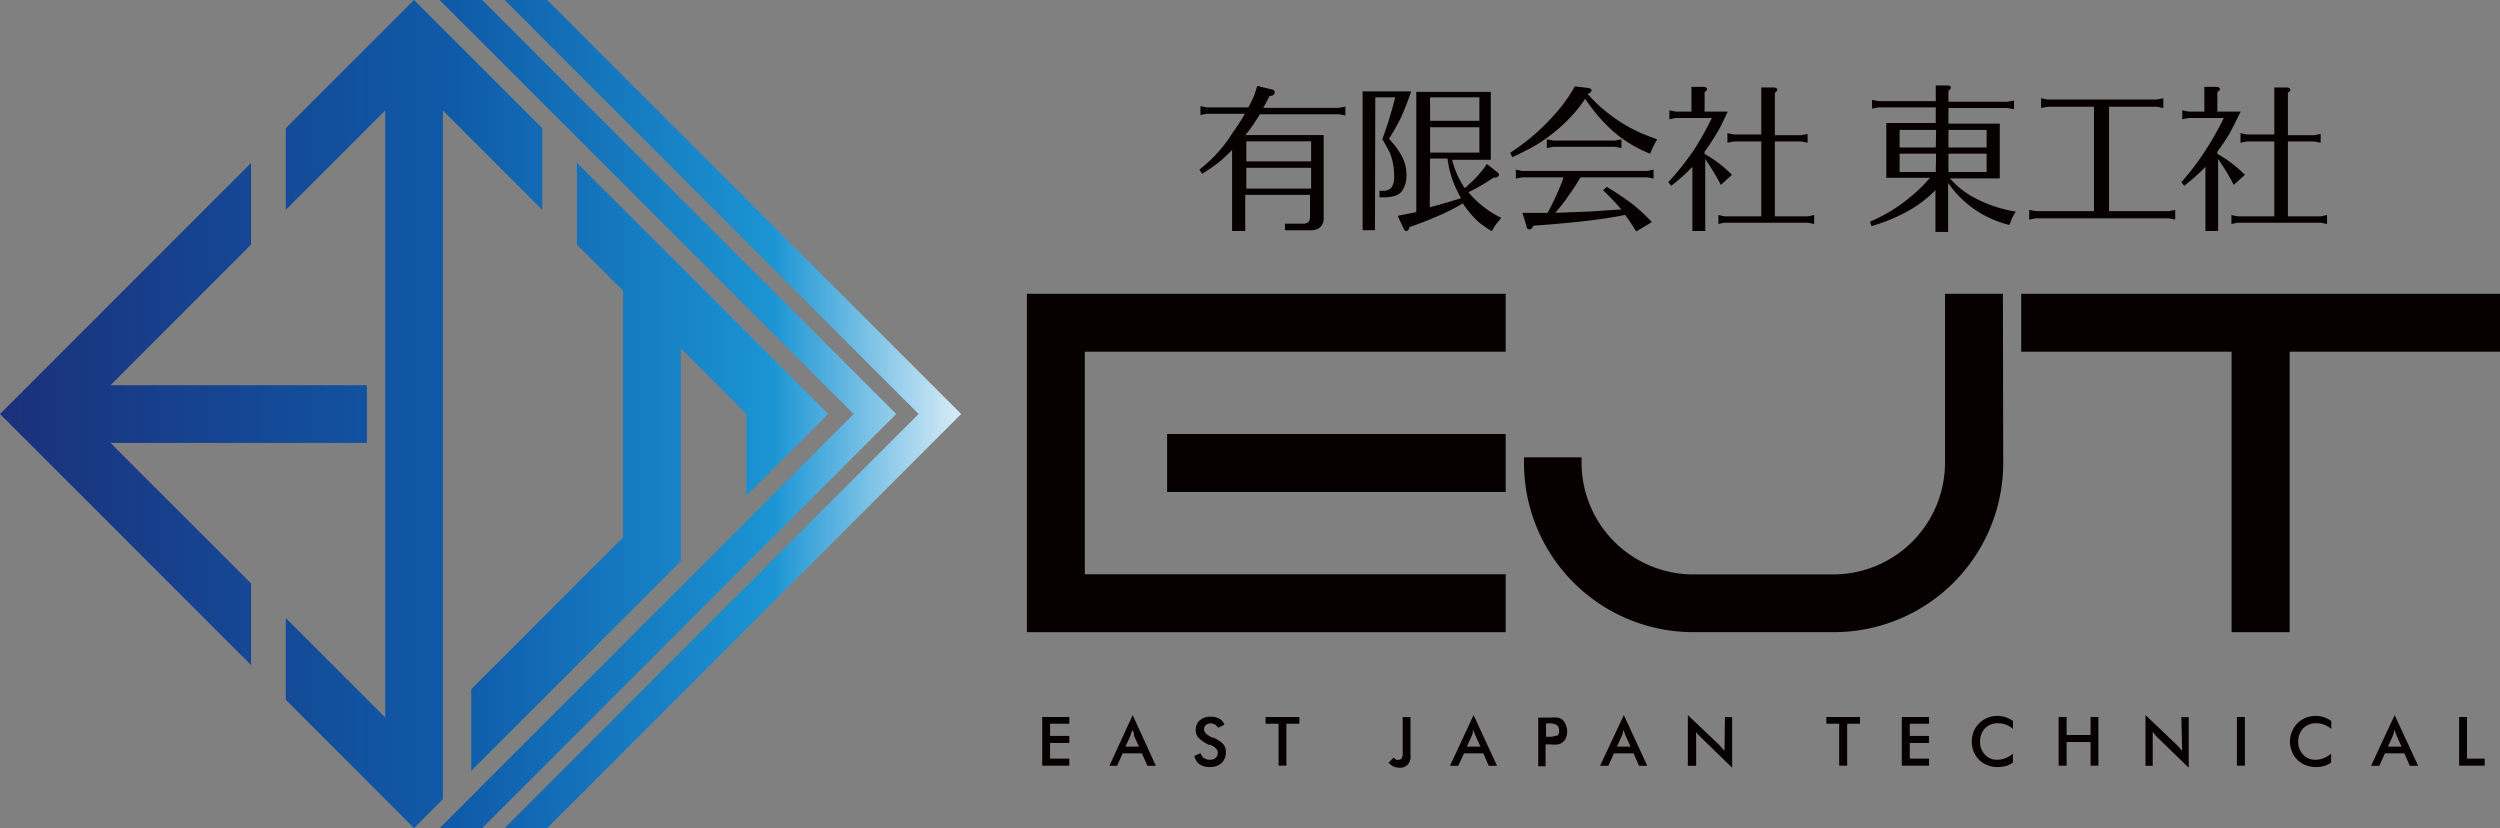 <svg xmlns="http://www.w3.org/2000/svg" xmlns:xlink="http://www.w3.org/1999/xlink" viewBox="0 0 159.73 52.91">
  <rect x="0" y="0" width="159.73" height="52.91" fill="#808080" stroke="none"/>
  <defs>
    <style>
      .a {
        fill: #060001;
      }

      .b {
        fill: url(#a);
      }

      .c {
        fill: url(#b);
      }

      .d {
        fill: url(#c);
      }

      .e {
        fill: url(#d);
      }

      .f {
        fill: url(#e);
      }
    </style>
    <linearGradient id="a" data-name="名称未設定グラデーション 51" x1="64.61" y1="29.83" x2="-4.66" y2="29.83" gradientUnits="userSpaceOnUse">
      <stop offset="0.01" stop-color="#fff"/>
      <stop offset="0.22" stop-color="#1b95d4"/>
      <stop offset="0.51" stop-color="#0f5ba9"/>
      <stop offset="1" stop-color="#1d2974"/>
    </linearGradient>
    <linearGradient id="b" x1="64.61" y1="26.45" x2="-4.66" y2="26.45" xlink:href="#a"/>
    <linearGradient id="c" x1="64.61" y1="26.45" x2="-4.66" y2="26.45" xlink:href="#a"/>
    <linearGradient id="d" x1="64.61" y1="26.45" x2="-4.66" y2="26.45" xlink:href="#a"/>
    <linearGradient id="e" x1="64.61" y1="26.45" x2="-4.66" y2="26.45" xlink:href="#a"/>
  </defs>
  <g>
    <polygon class="a" points="66.59 48.92 68.32 48.92 68.32 48.47 67.09 48.47 67.09 47.47 68.32 47.47 68.32 47.02 67.09 47.02 67.09 46.24 68.32 46.24 68.32 45.81 66.59 45.81 66.59 48.92"/>
    <path class="a" d="M951.51,562.71H952l.36-.8h1.23l.35.8h.54L953,559.47Zm1.57-2.09a1.42,1.42,0,0,1,0,.16l.32.7h-.86l.32-.7a1.54,1.54,0,0,1,.05-.17l.06-.19C953,560.5,953.06,560.56,953.08,560.62Z" transform="translate(-880.63 -513.78)"/>
    <path class="a" d="M958.15,560.91l-.06,0c-.36-.17-.53-.34-.53-.53a.35.35,0,0,1,.12-.28A.48.48,0,0,1,958,560a.56.56,0,0,1,.26.07.81.81,0,0,1,.2.21l.4-.2a.74.74,0,0,0-.32-.38,1.16,1.16,0,0,0-.58-.13,1,1,0,0,0-.67.23.79.79,0,0,0-.26.62.7.7,0,0,0,.17.49,2.1,2.1,0,0,0,.68.46l.1,0c.3.15.46.31.46.49a.44.44,0,0,1-.14.34.5.5,0,0,1-.35.12.65.65,0,0,1-.4-.11.54.54,0,0,1-.21-.31l-.4.18a.87.87,0,0,0,.33.53,1.11,1.11,0,0,0,.65.18,1.09,1.09,0,0,0,.76-.26.93.93,0,0,0,.27-.7.73.73,0,0,0-.17-.51A1.83,1.83,0,0,0,958.15,560.91Z" transform="translate(-880.63 -513.78)"/>
    <polygon class="a" points="80.86 46.24 81.69 46.24 81.69 48.92 82.19 48.92 82.19 46.24 83.02 46.24 83.02 45.81 80.86 45.81 80.86 46.24"/>
    <path class="a" d="M970.25,561.86a.72.72,0,0,1-.06.36.22.22,0,0,1-.21.1.29.29,0,0,1-.16,0l-.15-.14-.32.33a1,1,0,0,0,.31.24.87.87,0,0,0,.37.08.67.67,0,0,0,.54-.19.79.79,0,0,0,.18-.58V559.6h-.5Z" transform="translate(-880.63 -513.78)"/>
    <path class="a" d="M973.27,562.71h.53l.37-.8h1.23l.35.8h.53l-1.5-3.24Zm1.57-2.09.06.16.32.7h-.87l.32-.7.06-.17a1.05,1.05,0,0,0,0-.19C974.8,560.5,974.82,560.56,974.84,560.62Z" transform="translate(-880.63 -513.78)"/>
    <path class="a" d="M980.45,559.76a.8.8,0,0,0-.28-.13,3,3,0,0,0-.5,0h-.76v3.11h.47v-1.4h.29a2.07,2.07,0,0,0,.5,0,.65.65,0,0,0,.28-.12.68.68,0,0,0,.23-.29,1.07,1.07,0,0,0,.08-.41,1.06,1.06,0,0,0-.08-.4A.74.74,0,0,0,980.45,559.76Zm-.35,1a1.15,1.15,0,0,1-.56.09h-.13V560h.13a1,1,0,0,1,.55.1.4.4,0,0,1,.15.35A.36.36,0,0,1,980.1,560.81Z" transform="translate(-880.63 -513.78)"/>
    <path class="a" d="M982.86,562.71h.53l.36-.8H985l.35.8h.53l-1.5-3.24Zm1.57-2.09.06.16.32.7h-.87l.32-.7.06-.17a1.05,1.05,0,0,0,0-.19C984.39,560.5,984.41,560.56,984.43,560.62Z" transform="translate(-880.63 -513.78)"/>
    <path class="a" d="M990.81,561.75l-.18-.2-.16-.18-2-1.9v3.24H989v-2.17a1.33,1.33,0,0,0,.14.19l.16.16,2,1.94V559.6h-.46Z" transform="translate(-880.63 -513.78)"/>
    <polygon class="a" points="116.69 46.24 117.51 46.24 117.51 48.92 118.02 48.92 118.02 46.24 118.84 46.24 118.84 45.81 116.69 45.81 116.69 46.24"/>
    <polygon class="a" points="121.51 48.92 123.25 48.92 123.25 48.47 122.02 48.47 122.02 47.47 123.25 47.47 123.25 47.02 122.02 47.02 122.02 46.24 123.25 46.24 123.25 45.81 121.51 45.81 121.51 48.92"/>
    <path class="a" d="M1008.27,559.52a1.71,1.71,0,0,0-.65.12,1.58,1.58,0,0,0-.53.35,1.61,1.61,0,0,0-.36.53,1.77,1.77,0,0,0,0,1.28,1.75,1.75,0,0,0,.35.53,1.6,1.6,0,0,0,.54.34,1.76,1.76,0,0,0,.66.12,2.18,2.18,0,0,0,.52-.07,1.51,1.51,0,0,0,.44-.22v-.57a1.5,1.5,0,0,1-.48.29,1.34,1.34,0,0,1-.52.1,1,1,0,0,1-.79-.33,1.14,1.14,0,0,1-.31-.83,1.2,1.2,0,0,1,.32-.85,1.13,1.13,0,0,1,.83-.32,1.43,1.43,0,0,1,.5.09,1.5,1.5,0,0,1,.45.27l0-.51a2.16,2.16,0,0,0-.48-.24A1.82,1.82,0,0,0,1008.27,559.52Z" transform="translate(-880.63 -513.78)"/>
    <polygon class="a" points="133.57 46.96 132.04 46.96 132.04 45.81 131.53 45.81 131.53 48.92 132.04 48.92 132.04 47.41 133.57 47.41 133.57 48.92 134.07 48.92 134.07 45.81 133.57 45.81 133.57 46.96"/>
    <path class="a" d="M1020.05,561.75l-.17-.2-.17-.18-2-1.9v3.24h.46v-2.17l.15.19.15.16,2,1.94V559.6h-.47Z" transform="translate(-880.63 -513.78)"/>
    <rect class="a" x="142.92" y="45.81" width="0.51" height="3.11"/>
    <path class="a" d="M1028.6,559.52a1.75,1.75,0,0,0-.65.12,1.58,1.58,0,0,0-.88.88,1.64,1.64,0,0,0,0,1.28,1.44,1.44,0,0,0,.35.53,1.55,1.55,0,0,0,.53.34,1.76,1.76,0,0,0,.66.12,2.18,2.18,0,0,0,.52-.07,1.51,1.51,0,0,0,.44-.22v-.57a1.5,1.5,0,0,1-.48.29,1.3,1.3,0,0,1-.52.1,1,1,0,0,1-.79-.33,1.14,1.14,0,0,1-.31-.83,1.2,1.2,0,0,1,.32-.85,1.13,1.13,0,0,1,.83-.32,1.39,1.39,0,0,1,.5.09,1.68,1.68,0,0,1,.46.27l0-.51a2.16,2.16,0,0,0-.48-.24A1.82,1.82,0,0,0,1028.6,559.52Z" transform="translate(-880.63 -513.78)"/>
    <path class="a" d="M1032.12,562.71h.53l.36-.8h1.24l.35.8h.53l-1.5-3.24Zm1.57-2.09.06.16.32.7h-.87l.32-.7.06-.17c0-.06,0-.12.05-.19C1033.65,560.5,1033.67,560.56,1033.69,560.62Z" transform="translate(-880.63 -513.78)"/>
    <polygon class="a" points="157.62 45.81 157.12 45.81 157.12 48.92 158.75 48.92 158.75 48.47 157.62 48.47 157.62 45.81"/>
    <path class="a" d="M958.26,523.72a10.71,10.71,0,0,1-1,.9l.18.26a10.22,10.22,0,0,0,1.22-.86q.27-.24.69-.66v5.18h.84v-2.31h4.14v1.37a.54.54,0,0,1-.09.35.46.46,0,0,1-.36.12h-1.15v.42h1.56a1.08,1.08,0,0,0,.58-.11,1.54,1.54,0,0,0,.19-.17.84.84,0,0,0,.14-.56v-5.24h-5a9.82,9.82,0,0,0,.92-1.33h5.06l.41.08v-.57l-.41.08h-4.84c.1-.17.23-.42.41-.76.22,0,.32-.1.32-.23s-.06-.15-.2-.19l-.91-.22q-.15.48-.27.78c-.09.19-.19.39-.3.59l0,0h-2.66l-.4-.08v.57l.4-.08h2.44a12.82,12.82,0,0,1-.8,1.23C959,522.9,958.58,523.37,958.26,523.72Zm2-.91h4.14v1.28h-4.14Zm0,1.69h4.14v1.33h-4.14Z" transform="translate(-880.63 -513.78)"/>
    <path class="a" d="M968.5,520h1.27a24.49,24.49,0,0,1-.82,2.67q.34.59.48.87a3.78,3.78,0,0,1,.27,1.49,1.09,1.09,0,0,1-.19.76.72.72,0,0,1-.53.18h-.21v.42H969a2.59,2.59,0,0,0,.76-.1.89.89,0,0,0,.47-.34,1.75,1.75,0,0,0,.26-1,2.58,2.58,0,0,0-.29-1.19,5.1,5.1,0,0,0-.83-1.11,12.91,12.91,0,0,0,.76-1.34,16.69,16.69,0,0,0,.66-1.69h-3.1v8.87h.79Z" transform="translate(-880.63 -513.78)"/>
    <path class="a" d="M970.3,528.36c.05.12.11.18.19.18s.17-.08.19-.25a24,24,0,0,0,2.23-.89,10.77,10.77,0,0,0,1.18-.63,6.78,6.78,0,0,0,1,1.19,7,7,0,0,0,.86.59,4.5,4.5,0,0,1,.28-.46l.32-.39a6.32,6.32,0,0,1-2.1-1.64h0a11.61,11.61,0,0,0,1.6-.93h.09a.29.29,0,0,0,.21-.08.1.1,0,0,0,.05-.1.24.24,0,0,0-.12-.18l-.65-.51a6.91,6.91,0,0,1-1.19,1.34,1.9,1.9,0,0,1-.22.2,5.47,5.47,0,0,1-.81-1.81h2.47v-4.34h-4.76v7.68l-1.19.24ZM972,520h3.15v1.5H972Zm0,1.91h3.15v1.62H972Zm0,2h1.11v0l.07.42a6.07,6.07,0,0,0,.39,1.29,9,9,0,0,0,.41.82c-.67.22-1.34.41-2,.58Z" transform="translate(-880.63 -513.78)"/>
    <path class="a" d="M979.51,527.38H977.9l.26.84c0,.15.1.22.19.22s.18-.08.25-.24q1.33-.09,2.79-.24c1.3-.14,2.32-.29,3.07-.45h0c.25.33.48.69.71,1.06l1-.6a10.57,10.57,0,0,0-1.28-1.18,17.74,17.74,0,0,0-1.6-1.07l-.24.22a12.4,12.4,0,0,1,1.17,1.23l-.17,0-1.77.12-2,.08H980l.1-.11c.32-.38.57-.7.76-1a11.51,11.51,0,0,0,.66-1l.09-.15h4.27l.4.08v-.57l-.4.08h-8l-.4-.08v.57l.4-.08h2.62l0,.11A18.16,18.16,0,0,1,979.51,527.38Z" transform="translate(-880.63 -513.78)"/>
    <polygon class="a" points="98.83 8.9 98.83 9.46 99.23 9.38 103.19 9.38 103.6 9.46 103.6 8.9 103.19 8.98 99.23 8.98 98.83 8.9"/>
    <path class="a" d="M979.93,522.23a10.08,10.08,0,0,0,1.6-1.61c.06-.07.19-.26.41-.56l0,.07a10.61,10.61,0,0,0,1.53,1.83,8,8,0,0,0,2.59,1.64,7.07,7.07,0,0,1,.45-.92c-.4-.14-.76-.28-1.06-.41a9.64,9.64,0,0,1-2-1.2,8.93,8.93,0,0,1-1.38-1.29l0,0c.16-.06.25-.14.25-.22s-.07-.14-.21-.16l-.86-.1a10,10,0,0,1-1.48,2,13.53,13.53,0,0,1-2.65,2.24l.13.28c.34-.15.59-.27.77-.37A9.44,9.44,0,0,0,979.93,522.23Z" transform="translate(-880.63 -513.78)"/>
    <path class="a" d="M987.22,525.42l.19.23a11.9,11.9,0,0,0,1.35-1.21v4.1h.82v-4.6a15.83,15.83,0,0,1,1,1.65l.71-.64a8.2,8.2,0,0,0-1.75-1.34v-.14c.27-.36.52-.75.77-1.16s.42-.8.71-1.4h-1.48v-1.24c.1-.08.16-.15.16-.2s-.07-.14-.21-.14h-.79v1.58h-1l-.41-.08v.57l.41-.08H990a18.18,18.18,0,0,1-1.07,1.93A17.16,17.16,0,0,1,987.22,525.42Z" transform="translate(-880.63 -513.78)"/>
    <path class="a" d="M991,522.9l.4-.08h1.76v4.78h-2.35l-.39-.08v.57l.39-.08h5.32l.41.08v-.57l-.41.08h-2.1v-4.78h1.68l.41.08v-.56l-.41.08h-1.68v-2.71c.11-.08.16-.15.16-.2s-.07-.14-.21-.14h-.82v3h-1.76l-.4-.08Z" transform="translate(-880.63 -513.78)"/>
    <path class="a" d="M1005.22,525.18h3.18v-3.5h-3.28v-1h3.78l.41.08v-.56l-.41.08h-3.78v-.7c.11-.08.16-.15.16-.21s-.07-.13-.21-.13h-.76v1h-3.68l-.39-.08v.56l.39-.08h3.68v1h-3.16v3.5h2.79a8.94,8.94,0,0,1-1.2,1.18,10,10,0,0,1-2.63,1.62l.09.29a11.26,11.26,0,0,0,2.14-.86,7.71,7.71,0,0,0,1.95-1.44l0,0v2.67h.81v-3.13a6.67,6.67,0,0,0,3.91,2.68c.09-.21.14-.35.17-.42s.11-.21.24-.43a8.51,8.51,0,0,1-2.85-1A5.42,5.42,0,0,1,1005.22,525.18Zm-.91-.41H1002V523.6h2.33Zm0-1.57H1002v-1.12h2.33Zm.81-1.12h2.44v1.12h-2.44Zm0,1.52h2.44v1.17h-2.44Z" transform="translate(-880.63 -513.78)"/>
    <polygon class="a" points="138.56 13.95 138.98 14.03 138.98 13.41 138.56 13.49 134.75 13.49 134.75 6.82 137.79 6.82 138.22 6.9 138.22 6.28 137.79 6.36 130.83 6.36 130.41 6.28 130.41 6.9 130.83 6.82 133.79 6.82 133.79 13.49 130.07 13.49 129.65 13.41 129.65 14.03 130.07 13.95 138.56 13.95"/>
    <path class="a" d="M1020,525.42l.18.23a12,12,0,0,0,1.36-1.21v4.1h.81v-4.6a14.21,14.21,0,0,1,1,1.65l.71-.64a8,8,0,0,0-1.76-1.34v-.14a12.34,12.34,0,0,0,.78-1.16c.18-.34.42-.8.71-1.4h-1.49v-1.24c.11-.08.17-.15.17-.2s-.07-.14-.22-.14h-.78v1.58h-1l-.41-.08v.57l.41-.08h2.24a18.27,18.27,0,0,1-1.08,1.93A16.28,16.28,0,0,1,1020,525.42Z" transform="translate(-880.63 -513.78)"/>
    <path class="a" d="M1023.78,522.9l.4-.08h1.76v4.78h-2.35l-.39-.08v.57l.39-.08h5.32l.4.08v-.57l-.4.08h-2.1v-4.78h1.68l.41.08v-.56l-.41.08h-1.68v-2.71c.11-.08.16-.15.16-.2s-.07-.14-.21-.14h-.82v3h-1.76l-.4-.08Z" transform="translate(-880.63 -513.78)"/>
    <polygon class="a" points="65.61 40.39 96.2 40.39 96.2 36.69 69.31 36.69 69.31 22.47 96.2 22.47 96.2 18.77 65.61 18.77 65.61 40.39"/>
    <rect class="a" x="74.57" y="27.73" width="21.63" height="3.7"/>
    <path class="a" d="M1008.6,532.55h-3.7v10.81a7.14,7.14,0,0,1-7.11,7.12h-9a7.14,7.14,0,0,1-7.11-7.12V543H978v.35a10.82,10.82,0,0,0,10.81,10.82h9a10.82,10.82,0,0,0,10.81-10.82Z" transform="translate(-880.63 -513.78)"/>
    <polygon class="a" points="129.14 18.77 129.14 22.47 142.58 22.47 142.58 40.39 146.29 40.39 146.29 22.47 159.73 22.47 159.73 18.77 129.14 18.77"/>
  </g>
  <g>
    <polygon class="b" points="30.11 44.03 30.11 49.25 39.81 39.55 43.5 35.86 43.5 30.64 43.5 22.26 47.69 26.45 47.69 31.67 52.91 26.45 43.5 17.04 39.81 13.35 36.86 10.41 36.86 15.63 39.81 18.57 39.81 34.33 30.11 44.03"/>
    <polygon class="c" points="28.3 45.84 28.3 7.06 34.65 13.41 34.65 8.19 26.45 0 18.26 8.19 18.26 13.41 24.61 7.06 24.61 45.84 18.26 39.49 18.26 44.71 24.61 51.06 26.45 52.91 28.3 51.06 28.3 45.84"/>
    <polygon class="d" points="23.44 28.3 23.44 24.61 16.04 24.61 7.06 24.61 16.04 15.63 16.04 10.41 0 26.45 16.04 42.49 16.04 37.28 7.06 28.3 16.04 28.3 23.44 28.3"/>
    <polygon class="e" points="30.81 0 28.09 0 54.54 26.45 28.09 52.91 30.81 52.91 57.26 26.45 30.81 0"/>
    <polygon class="f" points="34.96 0 32.24 0 58.69 26.45 32.24 52.91 34.96 52.91 61.41 26.45 34.96 0"/>
  </g>
</svg>
